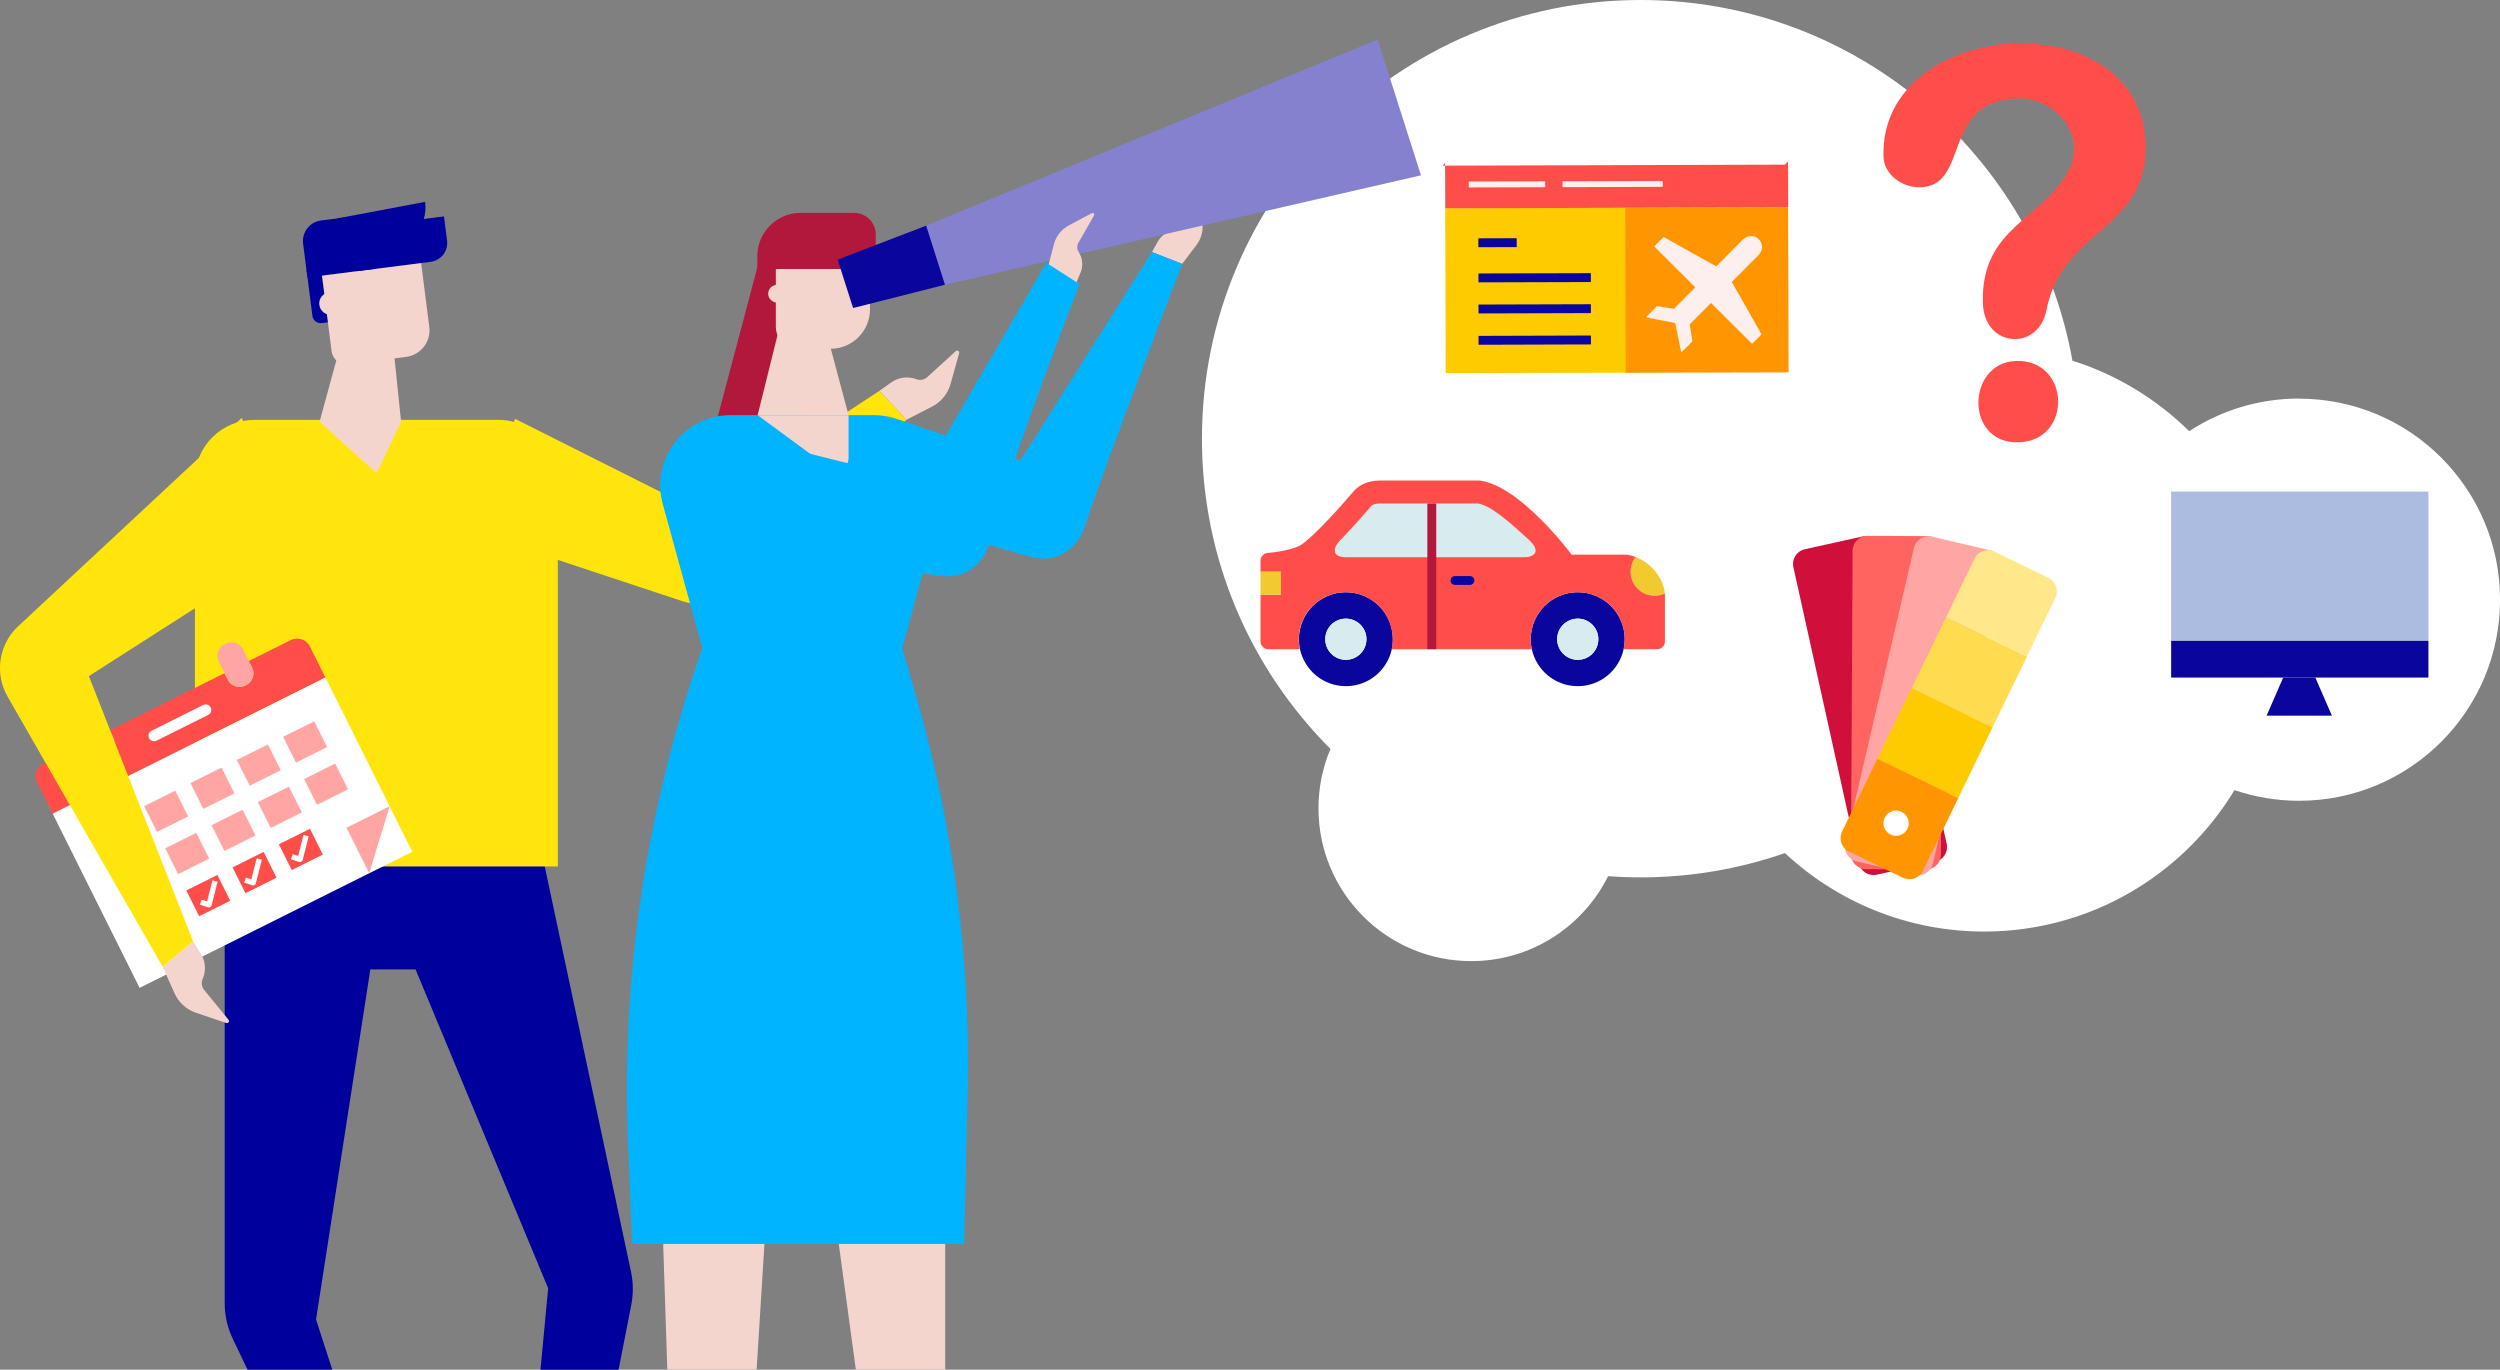 <?xml version="1.0" encoding="UTF-8"?>
<svg id="Calque_2" data-name="Calque 2" xmlns="http://www.w3.org/2000/svg" viewBox="0 0 497.11 272.35">
  <rect x="0" y="0" width="497.11" height="272.35" fill="#808080" stroke="none"/>
  <defs>
    <style>
      .cls-1 {
        fill: #00b4ff;
      }

      .cls-2, .cls-3 {
        fill: #ff4d49;
      }

      .cls-4, .cls-5 {
        fill: #fff;
      }

      .cls-6 {
        fill: #0a069d;
      }

      .cls-7 {
        fill: #d0103a;
      }

      .cls-7, .cls-5, .cls-8, .cls-9, .cls-3, .cls-10, .cls-11 {
        fill-rule: evenodd;
      }

      .cls-12 {
        fill: #f0ca2f;
      }

      .cls-13 {
        fill: #8482ce;
      }

      .cls-14 {
        fill: #ffe50c;
      }

      .cls-8 {
        fill: #ff6461;
      }

      .cls-9 {
        fill: #ffe78a;
      }

      .cls-15 {
        fill: #fdefee;
      }

      .cls-16 {
        fill: #b2173c;
      }

      .cls-17, .cls-11 {
        fill: #ff9500;
      }

      .cls-18 {
        fill: #fecb00;
      }

      .cls-19, .cls-10 {
        fill: #ffa6a4;
      }

      .cls-20 {
        fill: #f3d5cd;
      }

      .cls-21 {
        fill: #00009c;
      }

      .cls-22 {
        fill: #d8ebef;
      }

      .cls-23 {
        fill: #fedb4f;
      }

      .cls-24 {
        fill: #acbbe0;
      }
    </style>
  </defs>
  <g id="Calque_1-2" data-name="Calque 1">
    <path class="cls-21" d="m49.23,272.35h16.84l-3.23-9.97,10.8-69.62h8.99l26.37,63.41-1.53,16.19h15.53l2.53-12.91c.42-2.16.4-4.38-.05-6.54l-17.64-82.86h-63.16v89.1c0,2.43.54,4.84,1.59,7.03l2.95,6.17Z"/>
    <polygon class="cls-20" points="150.45 272.35 154.94 200.16 160.37 200.16 170.18 272.35 187.95 272.35 187.95 177.2 129.56 177.2 132.69 272.35 150.45 272.35"/>
    <path class="cls-21" d="m61.57,52.74h12.11c.91,0,1.64.74,1.64,1.64v9.26h-13.76v-10.9h0Z" transform="translate(143.72 107.24) rotate(172.73)"/>
    <path class="cls-20" d="m180.22,83.48l5.13-2.64c1.8-.93,3.13-2.56,3.67-4.51l1.7-6.1c.11-.39-.37-.69-.67-.41l-5.66,5.16c-.59.54-1.43.7-2.17.42-1.67-.63-3.55-.39-5,.64l-2.37,1.68,5.38,5.76Z"/>
    <g>
      <g>
        <path class="cls-14" d="m50.58,83.49h48.52c6.53,0,11.82,5.3,11.82,11.82v76.98H38.76v-76.98c0-6.53,5.3-11.82,11.82-11.82Z"/>
        <path class="cls-2" d="m61.58,128.47l3.12,6.26-54.23,27.07-3.12-6.26c-.68-1.35-.06-3.04,1.37-3.75l8.29-4.14.68,1.35c.31.63.87,1.07,1.51,1.26.64.2,1.38.15,2.04-.18,1.33-.67,1.9-2.23,1.27-3.49l-.68-1.35,22.81-11.38.68,1.35c.31.63.87,1.07,1.51,1.26.64.2,1.38.15,2.04-.18,1.33-.67,1.9-2.23,1.27-3.49l-.68-1.35,8.29-4.14c1.43-.71,3.15-.19,3.82,1.16Z"/>
      </g>
      <polygon class="cls-4" points="10.48 161.8 27.76 196.43 72.94 173.88 81.99 169.37 77.71 160.79 64.71 134.73 10.48 161.8"/>
      <rect class="cls-19" x="57.21" y="144.67" width="6.91" height="5.73" transform="translate(-59.49 42.61) rotate(-26.52)"/>
      <path class="cls-19" d="m49.48,131.45l.68,1.35c.63,1.26.06,2.83-1.27,3.49-.67.33-1.4.38-2.04.18-.64-.19-1.2-.63-1.51-1.26l-.68-1.35-1.17-2.34c-.63-1.26-.06-2.83,1.27-3.49.67-.33,1.4-.38,2.04-.18.64.2,1.2.63,1.51,1.26l1.17,2.34Z"/>
      <rect class="cls-2" x="56.37" y="166.03" width="6.91" height="5.73" transform="translate(-69.12 44.49) rotate(-26.52)"/>
      <rect class="cls-19" x="48" y="149.26" width="6.91" height="5.73" transform="translate(-62.51 38.99) rotate(-26.52)"/>
      <rect class="cls-2" x="47.16" y="170.63" width="6.91" height="5.73" transform="translate(-72.14 40.86) rotate(-26.52)"/>
      <rect class="cls-19" x="38.79" y="153.86" width="6.91" height="5.73" transform="translate(-65.54 35.36) rotate(-26.52)"/>
      <rect class="cls-2" x="37.96" y="175.22" width="6.91" height="5.73" transform="translate(-75.16 37.23) rotate(-26.52)"/>
      <rect class="cls-19" x="29.59" y="158.45" width="6.91" height="5.73" transform="translate(-68.56 31.73) rotate(-26.52)"/>
      <path class="cls-19" d="m21.83,145.24l.68,1.35c.63,1.26.06,2.82-1.27,3.49-.67.33-1.4.38-2.04.18-.64-.19-1.2-.63-1.51-1.26l-.68-1.35-1.17-2.34c-.63-1.26-.06-2.83,1.27-3.49.67-.33,1.39-.38,2.04-.18.64.2,1.19.63,1.51,1.27l1.17,2.34Z"/>
      <rect class="cls-2" x="28.75" y="179.82" width="6.92" height="5.73" transform="translate(-78.18 33.6) rotate(-26.52)"/>
      <rect class="cls-19" x="20.38" y="163.05" width="6.92" height="5.73" transform="translate(-71.58 28.1) rotate(-26.52)"/>
      <path class="cls-4" d="m41.89,140.68c.27.55.05,1.21-.5,1.48l-10.26,5.12c-.55.27-1.21.05-1.48-.5h0c-.27-.55-.05-1.21.5-1.48l10.26-5.12c.55-.27,1.21-.05,1.48.5h0Z"/>
      <path class="cls-4" d="m50.58,176.01c-.13.06-.27.07-.4.03l-1.63-.54.34-1.01,1.09.36,1.06-4.18,1.03.26-1.2,4.73c-.04.14-.13.26-.26.33,0,0-.01,0-.02,0Z"/>
      <path class="cls-4" d="m59.89,171.37c-.13.06-.27.07-.4.03l-1.63-.54.34-1.01,1.09.36,1.06-4.18,1.03.26-1.2,4.73c-.04.14-.13.26-.26.33,0,0-.01,0-.02,0Z"/>
      <path class="cls-4" d="m41.78,180.4c-.13.06-.27.07-.4.03l-1.63-.54.34-1.01,1.09.36,1.06-4.18,1.03.26-1.2,4.73c-.04.14-.13.26-.26.33,0,0-.01,0-.02,0Z"/>
      <path class="cls-4" d="m31.84,185.36c-.13.06-.27.07-.4.03l-1.63-.54.34-1.01,1.09.36,1.06-4.18,1.03.26-1.2,4.73c-.04.14-.13.26-.26.33,0,0-.01,0-.02,0Z"/>
      <rect class="cls-19" x="61.39" y="153.05" width="6.91" height="5.73" transform="translate(-62.8 45.37) rotate(-26.52)"/>
      <rect class="cls-19" x="52.19" y="157.65" width="6.91" height="5.73" transform="translate(-65.82 41.74) rotate(-26.52)"/>
      <rect class="cls-19" x="42.98" y="162.24" width="6.91" height="5.73" transform="translate(-68.84 38.11) rotate(-26.52)"/>
      <rect class="cls-19" x="33.77" y="166.84" width="6.91" height="5.73" transform="translate(-71.86 34.48) rotate(-26.52)"/>
      <rect class="cls-19" x="24.56" y="171.43" width="6.92" height="5.73" transform="translate(-74.88 30.85) rotate(-26.52)"/>
      <polygon class="cls-19" points="77.48 160.32 68.9 164.59 73.42 173.65 77.48 160.32"/>
    </g>
    <path class="cls-20" d="m32.34,192.22l2.35,5.26c.82,1.85,2.38,3.27,4.3,3.91l6,2.03c.39.13.71-.33.45-.64l-4.84-5.93c-.5-.62-.62-1.46-.3-2.19.72-1.63.58-3.52-.37-5.03l-1.54-2.46-6.05,5.06Z"/>
    <path class="cls-20" d="m64.8,48.71h19.87v17.61c0,2.93-2.38,5.32-5.32,5.32h-11.58c-1.64,0-2.98-1.33-2.98-2.98v-19.95h0Z" transform="translate(-7.02 9.94) rotate(-7.27)"/>
    <polygon class="cls-20" points="68.4 66.06 77.69 63.93 79.76 83.89 74.89 94.11 63.54 83.89 68.4 66.06"/>
    <path class="cls-14" d="m48.1,83.08l8.35,26.55-38.78,24.81,20.72,52.72-6.05,5.06L1.48,138.47c-2.6-4.59-1.72-10.36,2.14-13.95l44.47-41.43Z"/>
    <path class="cls-14" d="m102.41,83.28l-7.91,22.62,41.31,13.68c3.06,1.01,6.43.32,8.84-1.83l35.58-34.27-5.38-5.76-36.16,23.79"/>
    <path class="cls-21" d="m67.72,50.97l9.35-1.19c4.72-.6,8.06-4.92,7.46-9.64l-17.51,3.3.71,7.54Z"/>
    <path class="cls-21" d="m74.62,44.15h14.28v5.98c0,1.46-1.18,2.64-2.64,2.64h-15.4v-4.86c0-2.07,1.68-3.76,3.76-3.76Z" transform="translate(165.25 86.41) rotate(172.73)"/>
    <path class="cls-21" d="m60.39,43.44h13.76v6.78c0,2.27-1.84,4.12-4.12,4.12h-9.64v-10.9h0Z" transform="translate(140.18 88.88) rotate(172.73)"/>
    <path class="cls-20" d="m63.5,60.63c.16,1.24,1.29,2.11,2.52,1.95,1.24-.16,2.11-1.29,1.95-2.52-.16-1.24-1.29-2.11-2.52-1.95-1.24.16-2.11,1.29-1.95,2.52Z"/>
    <path class="cls-4" d="m457.13,79.25c-8.05,0-15.54,2.39-21.82,6.49-6.45-6.36-14.38-11.22-23.22-14.02C404.77,30.94,369.11,0,326.23,0c-48.17,0-87.23,39.05-87.23,87.23,0,24.09,9.77,45.9,25.56,61.69-1.54,3.63-2.39,7.63-2.39,11.82,0,16.77,13.6,30.37,30.37,30.37,11.93,0,22.25-6.88,27.22-16.89,2.14.16,4.29.24,6.47.24,10.05,0,19.7-1.71,28.69-4.83,10.38,9.67,24.3,15.6,39.61,15.6,21.12,0,39.6-11.27,49.78-28.12,4.03,1.36,8.34,2.12,12.83,2.12,22.08,0,39.98-17.9,39.98-39.98s-17.9-39.98-39.98-39.98Z"/>
    <path class="cls-20" d="m235.07,52.47l2.85-3.76c1-1.32,1.41-2.99,1.12-4.62l-.9-5.1c-.06-.33-.51-.38-.64-.07l-2.35,5.8c-.25.6-.81,1.02-1.46,1.08-1.46.13-2.75.97-3.47,2.24l-1.16,2.08,6.01,2.36Z"/>
    <path class="cls-1" d="m235.07,52.47l-6.01-2.36-25.55,40.53c-.25.62-.94.93-1.57.7l-23.31-7.92-7.87,15.58s21.95,8.77,34.86,11.84c4.45,1.06,8.57-1.69,10.02-6.03,4.28-12.81,19.43-52.35,19.43-52.35Z"/>
    <polygon class="cls-16" points="160.01 97.05 139.12 96.45 150.71 52.73 160.01 52.73 160.01 97.05"/>
    <path class="cls-1" d="m182.11,138.28l-2.71-9.39,7.82-28.68c2.43-8.89-4.27-17.66-13.49-17.66h-28.46c-9.23,0-15.93,8.78-13.48,17.68l7.87,28.66-.33.94c-10.89,31.3-15.79,64.36-14.45,97.47l.81,20.05h66.03l.69-29.66c.62-26.84-2.85-53.61-10.3-79.41Z"/>
    <path class="cls-20" d="m168.73,82.55v8.53c0,1.97-2.24,3.11-3.83,1.95l-14.25-10.47h18.07Z"/>
    <path class="cls-20" d="m152.75,58.4c0,.97.79,1.75,1.75,1.75s1.75-.79,1.75-1.75-.79-1.75-1.75-1.75-1.75.79-1.75,1.75Z"/>
    <polygon class="cls-20" points="163.04 61.25 155.94 61.25 150.65 82.55 168.73 82.55 163.04 61.25"/>
    <path class="cls-20" d="m154.28,47.76h18.71v13.76c0,4.32-3.51,7.83-7.83,7.83h-6.5c-2.42,0-4.39-1.97-4.39-4.39v-17.21h0Z"/>
    <path class="cls-16" d="m150.59,53.49h19.24c2.38,0,4.31-1.93,4.31-4.31v-2.54c0-2.38-1.93-4.31-4.31-4.31h-10.63c-4.76,0-8.61,3.86-8.61,8.61v2.54Z"/>
    <g>
      <polygon class="cls-13" points="282.55 34.86 174.93 59.6 171.85 49.95 273.94 7.86 282.55 34.86"/>
      <polygon class="cls-6" points="169.63 61.25 187.9 56.62 184.16 44.87 166.56 51.63 169.63 61.25"/>
    </g>
    <path class="cls-20" d="m208.38,53.12l1.19-4.56c.42-1.6,1.49-2.95,2.95-3.73l4.57-2.44c.3-.16.61.17.45.46l-3.11,5.44c-.32.57-.3,1.27.05,1.81.8,1.22.94,2.76.38,4.11l-.92,2.19-5.56-3.27Z"/>
    <path class="cls-1" d="m214.66,56.49l-6.6-4.23-24.64,42.35c-.19.64-.85,1.01-1.5.84l-40.69-10.18-6.45,22.49s39.48,4.92,52.62,6.77c4.52.64,8.38-2.49,9.42-6.93,3.07-13.15,17.84-51.1,17.84-51.1Z"/>
    <g>
      <path class="cls-22" d="m284.7,100.12v10.68h-16.94c-3.24,0-2.5-2.09-1.32-3.3,2.6-2.68,5.14-5.59,5.99-6.6.29-.35.65-.78,2.09-.78h10.19Z"/>
      <path class="cls-22" d="m303.93,107.28c2.62,2.37,1.14,3.52-.88,3.52h-18.36v-10.68h9.18c2.77.51,6.44,3.88,10.05,7.16Z"/>
      <path class="cls-12" d="m325.27,110.76c3.48,1.36,5.61,4.73,5.78,7.25-.61.29-1.3.45-2.02.45-2.64,0-4.78-2.14-4.78-4.77,0-1.11.38-2.13,1.01-2.93Z"/>
      <path class="cls-6" d="m309.63,127.1c0,2.26,1.84,4.1,4.1,4.1s4.09-1.84,4.09-4.1-1.83-4.09-4.09-4.09-4.1,1.83-4.1,4.09Zm4.1-9.34c5.15,0,9.34,4.18,9.34,9.34,0,.68-.08,1.35-.22,1.99h0c-.91,4.2-4.65,7.35-9.13,7.35s-8.21-3.15-9.13-7.35h0c-.04-.16-.07-.32-.09-.48-.02-.14-.04-.28-.06-.41-.04-.36-.06-.72-.06-1.1,0-5.15,4.18-9.34,9.34-9.34Z"/>
      <path class="cls-22" d="m313.73,131.2c-2.26,0-4.1-1.84-4.1-4.1s1.84-4.09,4.1-4.09,4.09,1.83,4.09,4.09-1.83,4.1-4.09,4.1Z"/>
      <path class="cls-6" d="m263.52,127.1c0,2.26,1.83,4.1,4.09,4.1s4.1-1.84,4.1-4.1-1.84-4.09-4.1-4.09-4.09,1.83-4.09,4.09Zm-5.03,1.99h0c-.04-.16-.06-.32-.09-.48-.02-.14-.04-.28-.06-.41-.04-.36-.06-.72-.06-1.1,0-5.15,4.18-9.34,9.34-9.34s9.34,4.18,9.34,9.34c0,.37-.02.74-.06,1.1-.02.14-.04.27-.06.41-.03.16-.06.32-.09.48h0c-.91,4.2-4.65,7.35-9.13,7.35s-8.21-3.15-9.13-7.35Z"/>
      <path class="cls-22" d="m263.52,127.1c0-2.26,1.83-4.09,4.09-4.09s4.1,1.83,4.1,4.09-1.84,4.1-4.1,4.1-4.09-1.84-4.09-4.1Z"/>
      <path class="cls-2" d="m284.7,110.8h18.36c2.01,0,3.49-1.15.88-3.52-3.61-3.28-7.28-6.65-10.05-7.16h-19.38c-1.44,0-1.8.43-2.09.78-.85,1.02-3.38,3.92-5.99,6.6-1.18,1.21-1.92,3.3,1.32,3.3h16.94Zm-26.21,18.29h-6.31c-.84,0-1.53-.68-1.53-1.53v-9.31h4.07v-4.57h-4.07v-2.21c0-.84.68-1.53,1.53-1.53,0,0,4.95-.39,6.86-1.81,2.61-1.94,7.79-7.66,9.87-10.16.98-1.17,2.54-2.42,5.59-2.42h19.72c8.16,1.06,18.29,14.74,18.29,14.74h11.05c.59.1,1.15.27,1.69.47-.63.81-1.01,1.83-1.01,2.93,0,2.63,2.14,4.77,4.78,4.77.72,0,1.41-.16,2.02-.45,0,.11.02.21.02.32v9.23c0,.84-.68,1.53-1.52,1.53h-6.69c.14-.64.21-1.31.21-1.99,0-5.15-4.18-9.34-9.34-9.34s-9.34,4.18-9.34,9.34c0,.37.02.74.06,1.1.01.14.04.28.06.41.02.16.05.32.09.48h-27.87c.04-.16.06-.32.09-.48.02-.14.05-.28.06-.41.04-.36.06-.72.06-1.1,0-5.15-4.18-9.34-9.34-9.34s-9.34,4.18-9.34,9.34c0,.37.02.74.06,1.1.01.14.04.28.06.41.02.16.05.32.09.48Z"/>
      <polygon class="cls-12" points="254.72 113.68 254.72 118.25 250.65 118.25 250.65 116.17 250.65 113.68 254.72 113.68"/>
      <rect class="cls-16" x="283.82" y="100.12" width="1.77" height="28.97"/>
      <path class="cls-6" d="m292.29,116.31h-2.98c-.49,0-.88-.4-.88-.88s.4-.88.88-.88h2.98c.49,0,.88.4.88.88s-.4.88-.88.88Z"/>
    </g>
    <g>
      <polygon class="cls-24" points="482.88 119.79 482.88 127.43 473.12 127.43 431.72 127.43 431.72 97.76 482.88 97.76 482.88 119.79"/>
      <polygon class="cls-6" points="460.39 134.73 463.69 142.31 450.7 142.31 454 134.73 460.39 134.73"/>
      <polygon class="cls-6" points="482.88 127.43 482.88 134.73 460.39 134.73 454 134.73 431.72 134.73 431.72 127.43 473.12 127.43 482.88 127.43"/>
    </g>
    <g>
      <path class="cls-17" d="m323.01,41.4l.09,32.65s.04.08.08.08l17.01-.05,15.38-.04s.08-.04.08-.08l-.09-32.65s-.04-.08-.08-.08l-15.38.04-17.01.05s-.08.04-.08.08Z"/>
      <rect class="cls-18" x="287.42" y="41.37" width="35.81" height="32.81" rx=".08" ry=".08" transform="translate(-.17 .88) rotate(-.17)"/>
      <path class="cls-2" d="m323.18,41.32l-35.72.1s-.08-.04-.08-.08l-.03-8.99s.04-.08-.45.59l68.03-.2c.58-.67.62-.63.62-.59l.03,8.99s-.04.08-.08.08l-32.31.09Z"/>
      <path class="cls-15" d="m334.27,69.93l-1.15-5.64s-.03-.06-.06-.06l-5.64-1.11c-.06-.01-.09-.09-.04-.14l2.07-2.08s.04-.03.07-.02l3.37.52c.06-.09.14-.18.22-.26l3.93-3.95s.03-.08,0-.11l-8.06-8.02s-.03-.08,0-.11l1.78-1.79s.07-.03.1-.01l10.34,5.79s.07.01.1-.01l5.23-5.26c.76-.77,1.99-.98,2.88-.36,1.16.8,1.26,2.41.32,3.35l-5.33,5.36s-.03.07-.01.1l5.85,10.31s.01.07-.01.1l-1.78,1.79s-.08.03-.11,0l-8.06-8.02s-.08-.03-.11,0l-3.93,3.94c-.09.09-.17.16-.26.23l.55,3.36s0,.05-.02.07l-2.07,2.08s-.12.02-.14-.04Z"/>
      <rect class="cls-15" x="292.04" y="36.09" width="15.21" height="1.18" rx=".08" ry=".08" transform="translate(-.1 .87) rotate(-.17)"/>
      <rect class="cls-15" x="310.69" y="36.03" width="19.93" height="1.18" rx=".08" ry=".08" transform="translate(-.1 .93) rotate(-.17)"/>
      <rect class="cls-6" x="293.96" y="47.4" width="7.63" height="1.77" rx=".08" ry=".08" transform="translate(-.14 .86) rotate(-.17)"/>
      <rect class="cls-6" x="293.98" y="54.37" width="22.35" height="1.77" rx=".08" ry=".08" transform="translate(-.16 .88) rotate(-.17)"/>
      <rect class="cls-6" x="293.99" y="60.55" width="22.35" height="1.77" rx=".08" ry=".08" transform="translate(-.18 .88) rotate(-.17)"/>
      <rect class="cls-6" x="294.01" y="66.73" width="22.35" height="1.77" rx=".08" ry=".08" transform="translate(-.22 .98) rotate(-.18)"/>
    </g>
    <path class="cls-3" d="m374.52,31.15c-.82-27.87,51.27-31.21,52.12-2.44.51,17.08-16.6,16.69-19.72,32.98-1.56,8.14-12.37,7.56-12.64-1.43-.45-15.28,12.11-16.55,17.21-26.6,3.38-7.3-3.12-14.31-10.32-14.09-15.28.45-9.38,17.37-19.27,17.67-3.6.11-7.27-2.49-7.38-6.08h0Zm26.87,56.8c-10.79.32-10.37-15.89-.48-16.18,10.79-.32,11.27,15.86.48,16.18Z"/>
    <g>
      <path class="cls-7" d="m369.64,171.68l-13.04-58.92c-.35-1.59.66-3.18,2.25-3.54l11.66-2.58c1.59-.35,3.18.66,3.54,2.25l13.04,58.92c.35,1.59-.66,3.18-2.25,3.54l-11.67,2.58c-1.59.35-3.18-.66-3.54-2.25Z"/>
      <path class="cls-8" d="m368.06,169.85l.32-60.35c0-1.63,1.35-2.96,2.98-2.95l11.95.06c1.63,0,2.96,1.35,2.95,2.98l-.32,60.35c0,1.63-1.35,2.96-2.98,2.95l-11.95-.06c-1.63,0-2.96-1.35-2.95-2.98Z"/>
      <path class="cls-10" d="m366.91,167.71l13.67-58.78c.37-1.59,1.97-2.59,3.56-2.22l11.64,2.71c1.59.37,2.59,1.97,2.22,3.56l-13.67,58.78c-.37,1.59-1.97,2.59-3.56,2.22l-11.64-2.71c-1.59-.37-2.59-1.97-2.22-3.56Z"/>
      <rect class="cls-18" x="376.94" y="138.81" width="15.64" height="17.88" transform="translate(83.88 429.43) rotate(-64.12)"/>
      <rect class="cls-23" x="383.76" y="124.74" width="15.64" height="17.88" transform="translate(100.39 427.65) rotate(-64.12)"/>
      <path class="cls-9" d="m386.96,122.74l5.66-11.67c.71-1.47,2.49-2.09,3.96-1.37l10.75,5.21c1.47.71,2.09,2.49,1.37,3.96l-5.66,11.67-16.08-7.8Z"/>
      <path class="cls-11" d="m389.39,158.69l-16.08-7.8-7.03,14.48c-.71,1.47-.09,3.25,1.37,3.96l10.75,5.21c1.47.71,3.25.09,3.96-1.37l7.03-14.48Z"/>
      <path class="cls-5" d="m374.77,162.59c.61-1.25,2.11-1.77,3.36-1.16s1.77,2.11,1.16,3.36-2.11,1.77-3.36,1.16-1.77-2.11-1.16-3.36Z"/>
    </g>
  </g>
</svg>